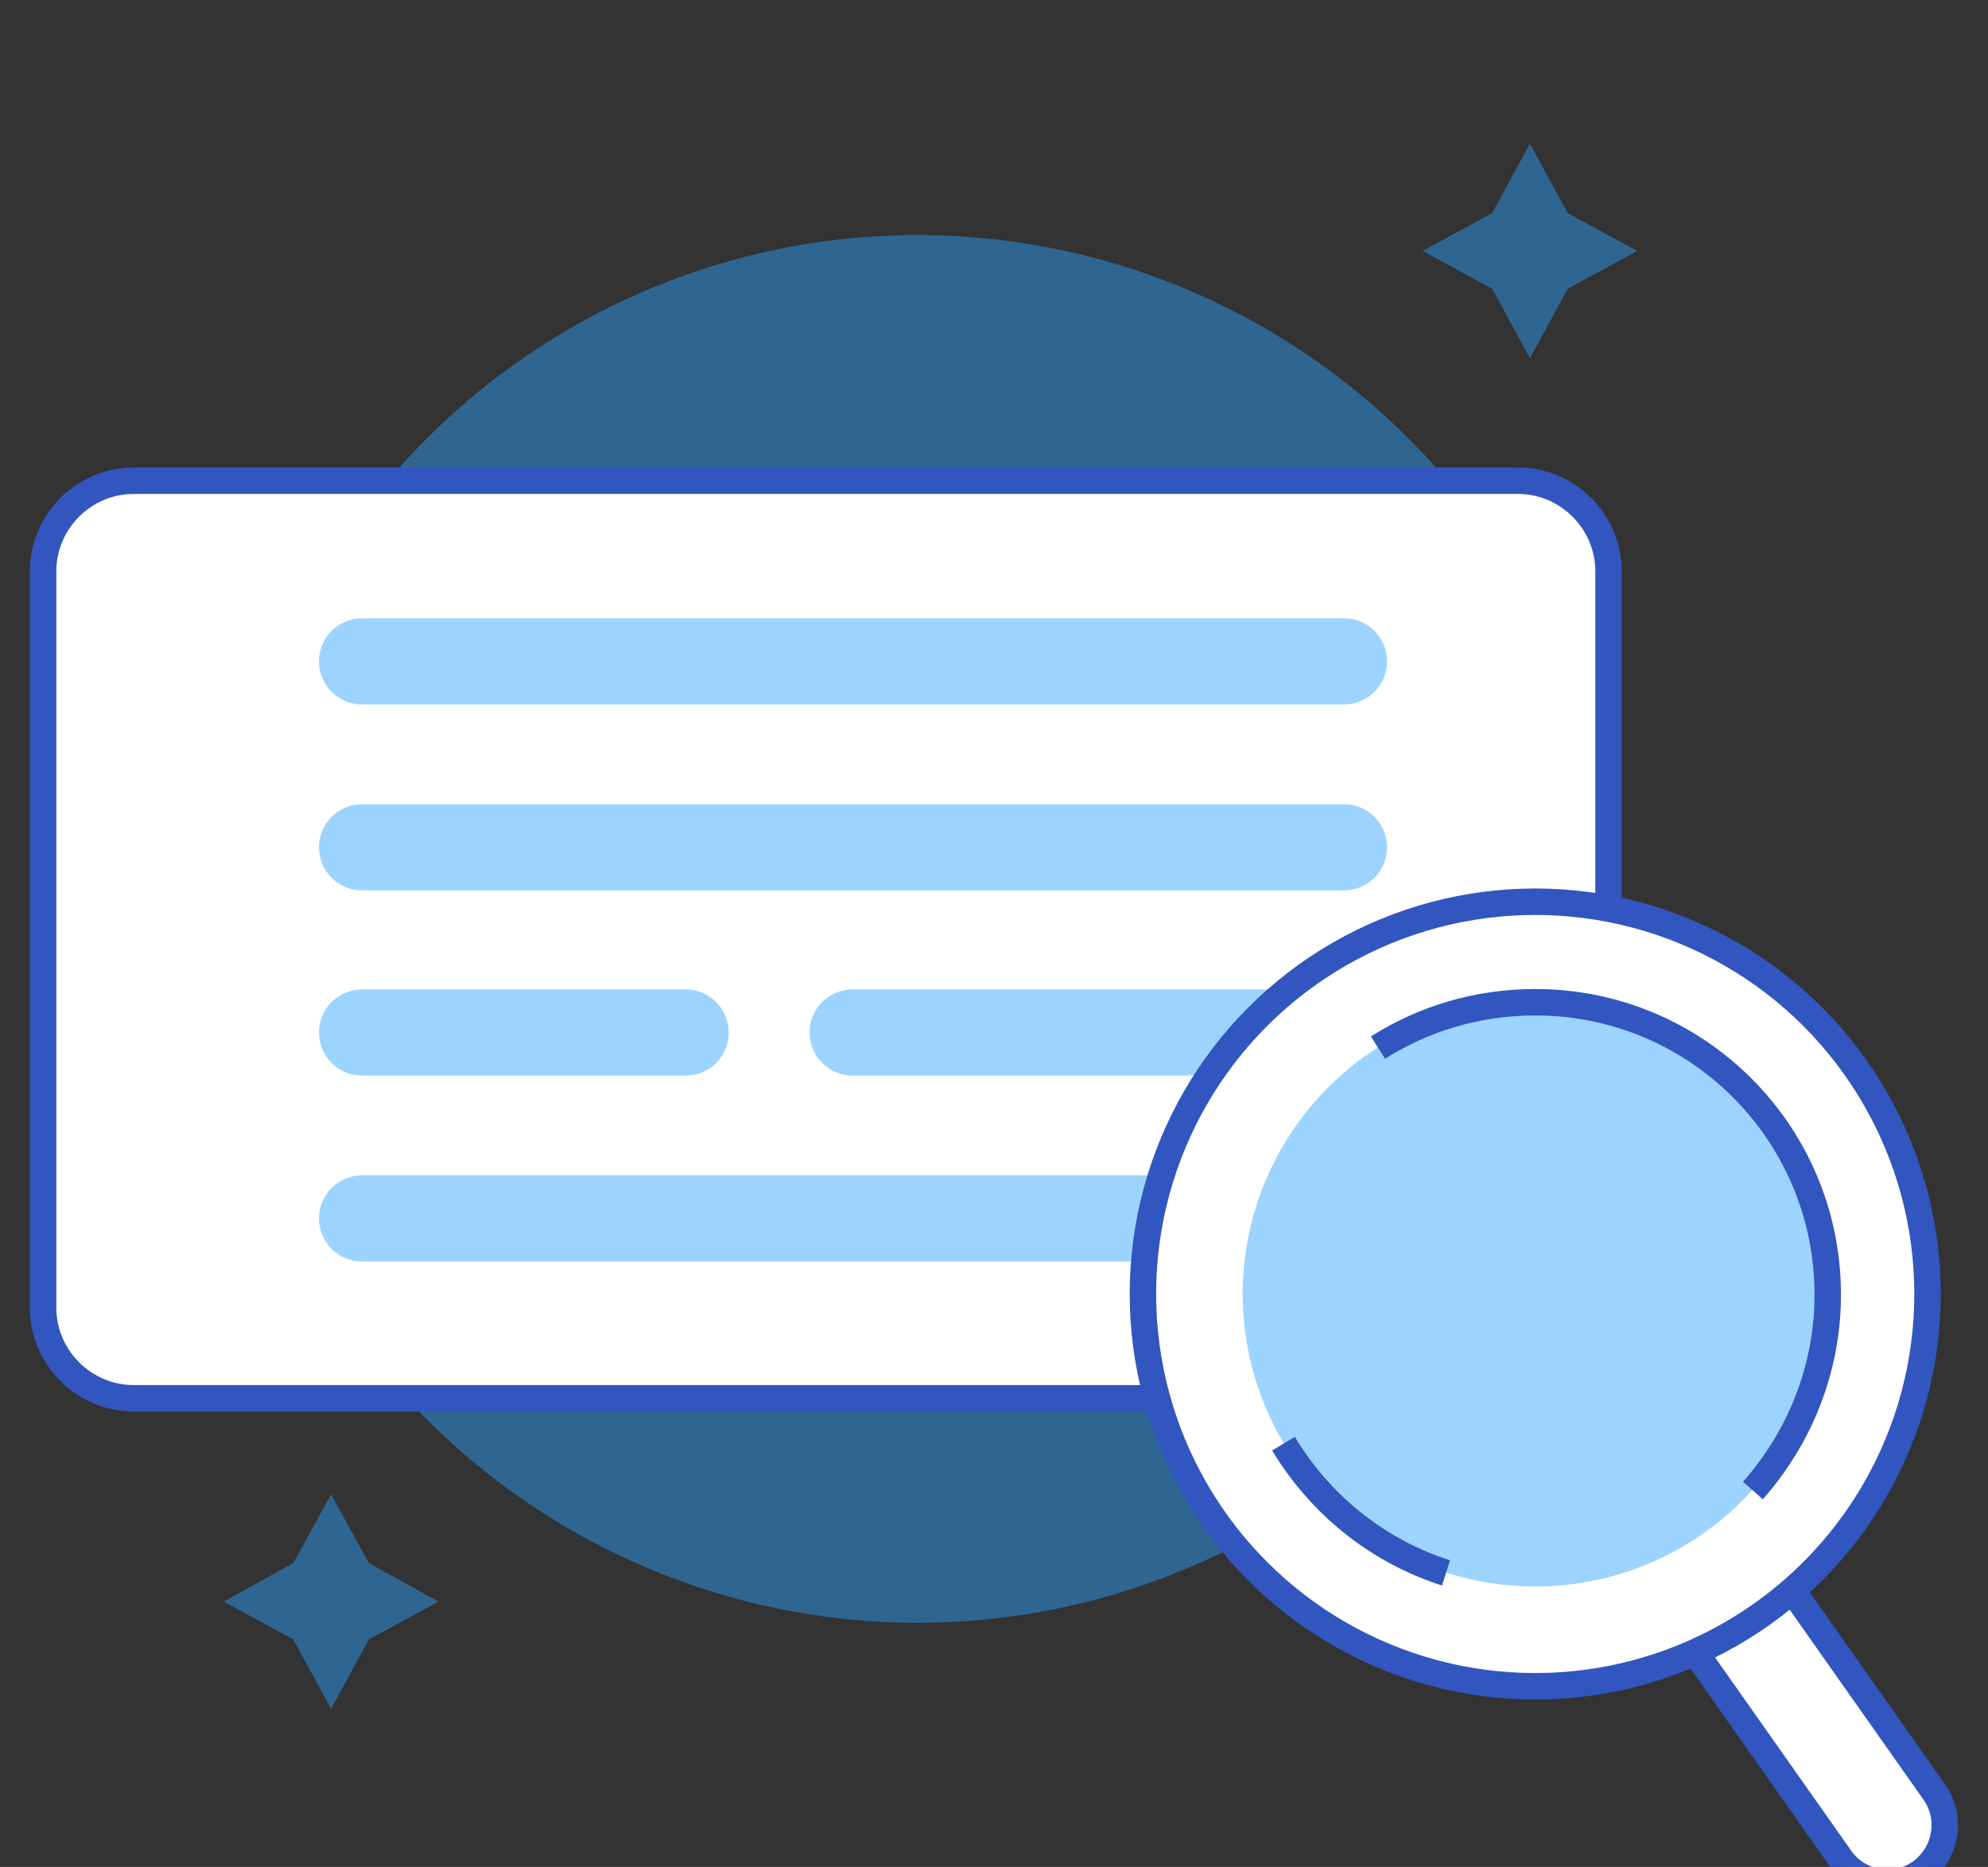 <?xml version="1.0" encoding="utf-8"?>
<!-- Generator: Adobe Illustrator 23.0.1, SVG Export Plug-In . SVG Version: 6.00 Build 0)  -->
<svg version="1.1" id="Capa_1" xmlns="http://www.w3.org/2000/svg" xmlns:xlink="http://www.w3.org/1999/xlink" x="0px" y="0px"
	 viewBox="0 0 263 247" style="enable-background:new 0 0 263 247;" xml:space="preserve">
<rect x="0" y="0" width="263" height="247" fill="#333333" stroke="none"/>
<style type="text/css">
	.st0{opacity:0.46;fill:#27A1FF;enable-background:new    ;}
	.st1{fill:#FFFFFF;stroke:#3256BF;stroke-width:3.5;stroke-miterlimit:10;}
	.st2{fill:none;stroke:#3256BF;stroke-width:3.5;stroke-miterlimit:10;}
</style>
<circle class="st0" cx="121.4" cy="122.9" r="91.8"/>
<path class="st1" d="M200.8,185H17.7c-6.6,0-12-5.4-12-12V75.6c0-6.6,5.4-12,12-12h183.1c6.6,0,12,5.4,12,12V173
	C212.8,179.6,207.4,185,200.8,185z"/>
<path class="st0" d="M177.8,93.2H47.9c-3.2,0-5.7-2.6-5.7-5.7l0,0c0-3.2,2.6-5.7,5.7-5.7h129.9c3.2,0,5.7,2.6,5.7,5.7l0,0
	C183.5,90.6,181,93.2,177.8,93.2z"/>
<path class="st0" d="M177.8,117.8H47.9c-3.2,0-5.7-2.6-5.7-5.7l0,0c0-3.2,2.6-5.7,5.7-5.7h129.9c3.2,0,5.7,2.6,5.7,5.7l0,0
	C183.5,115.2,181,117.8,177.8,117.8z"/>
<path class="st0" d="M177.8,142.3h-65c-3.2,0-5.7-2.6-5.7-5.7l0,0c0-3.2,2.6-5.7,5.7-5.7h65c3.2,0,5.7,2.6,5.7,5.7l0,0
	C183.5,139.8,181,142.3,177.8,142.3z"/>
<path class="st0" d="M90.7,142.3H47.9c-3.2,0-5.7-2.6-5.7-5.7l0,0c0-3.2,2.6-5.7,5.7-5.7h42.8c3.2,0,5.7,2.6,5.7,5.7l0,0
	C96.4,139.8,93.9,142.3,90.7,142.3z"/>
<path class="st0" d="M177.8,166.9H47.9c-3.2,0-5.7-2.6-5.7-5.7l0,0c0-3.2,2.6-5.7,5.7-5.7h129.9c3.2,0,5.7,2.6,5.7,5.7l0,0
	C183.5,164.3,181,166.9,177.8,166.9z"/>
<path class="st1" d="M254.1,247.7L254.1,247.7c-3.4,2.4-8.2,1.6-10.6-1.8L218,209.7c-2.4-3.4-1.6-8.2,1.8-10.6l0,0
	c3.4-2.4,8.2-1.6,10.6,1.8l25.5,36.2C258.3,240.5,257.5,245.2,254.1,247.7z"/>
<circle class="st1" cx="203.1" cy="171.2" r="51.9"/>
<circle class="st0" cx="203.1" cy="171.2" r="38.7"/>
<path class="st2" d="M191.3,208.1c-9.1-2.9-16.7-9.1-21.5-17.1"/>
<path class="st2" d="M182.3,138.6c6-3.8,13.1-6,20.8-6c21.4,0,38.7,17.3,38.7,38.7c0,9.9-3.8,19-9.9,25.9"/>
<polygon class="st0" points="43.8,197.7 48.8,206.8 58,211.9 48.8,216.9 43.8,226.1 38.8,216.9 29.6,211.9 38.8,206.8 "/>
<polygon class="st0" points="202.4,19 207.4,28.2 216.6,33.2 207.4,38.2 202.4,47.4 197.4,38.2 188.2,33.2 197.4,28.2 "/>
</svg>
